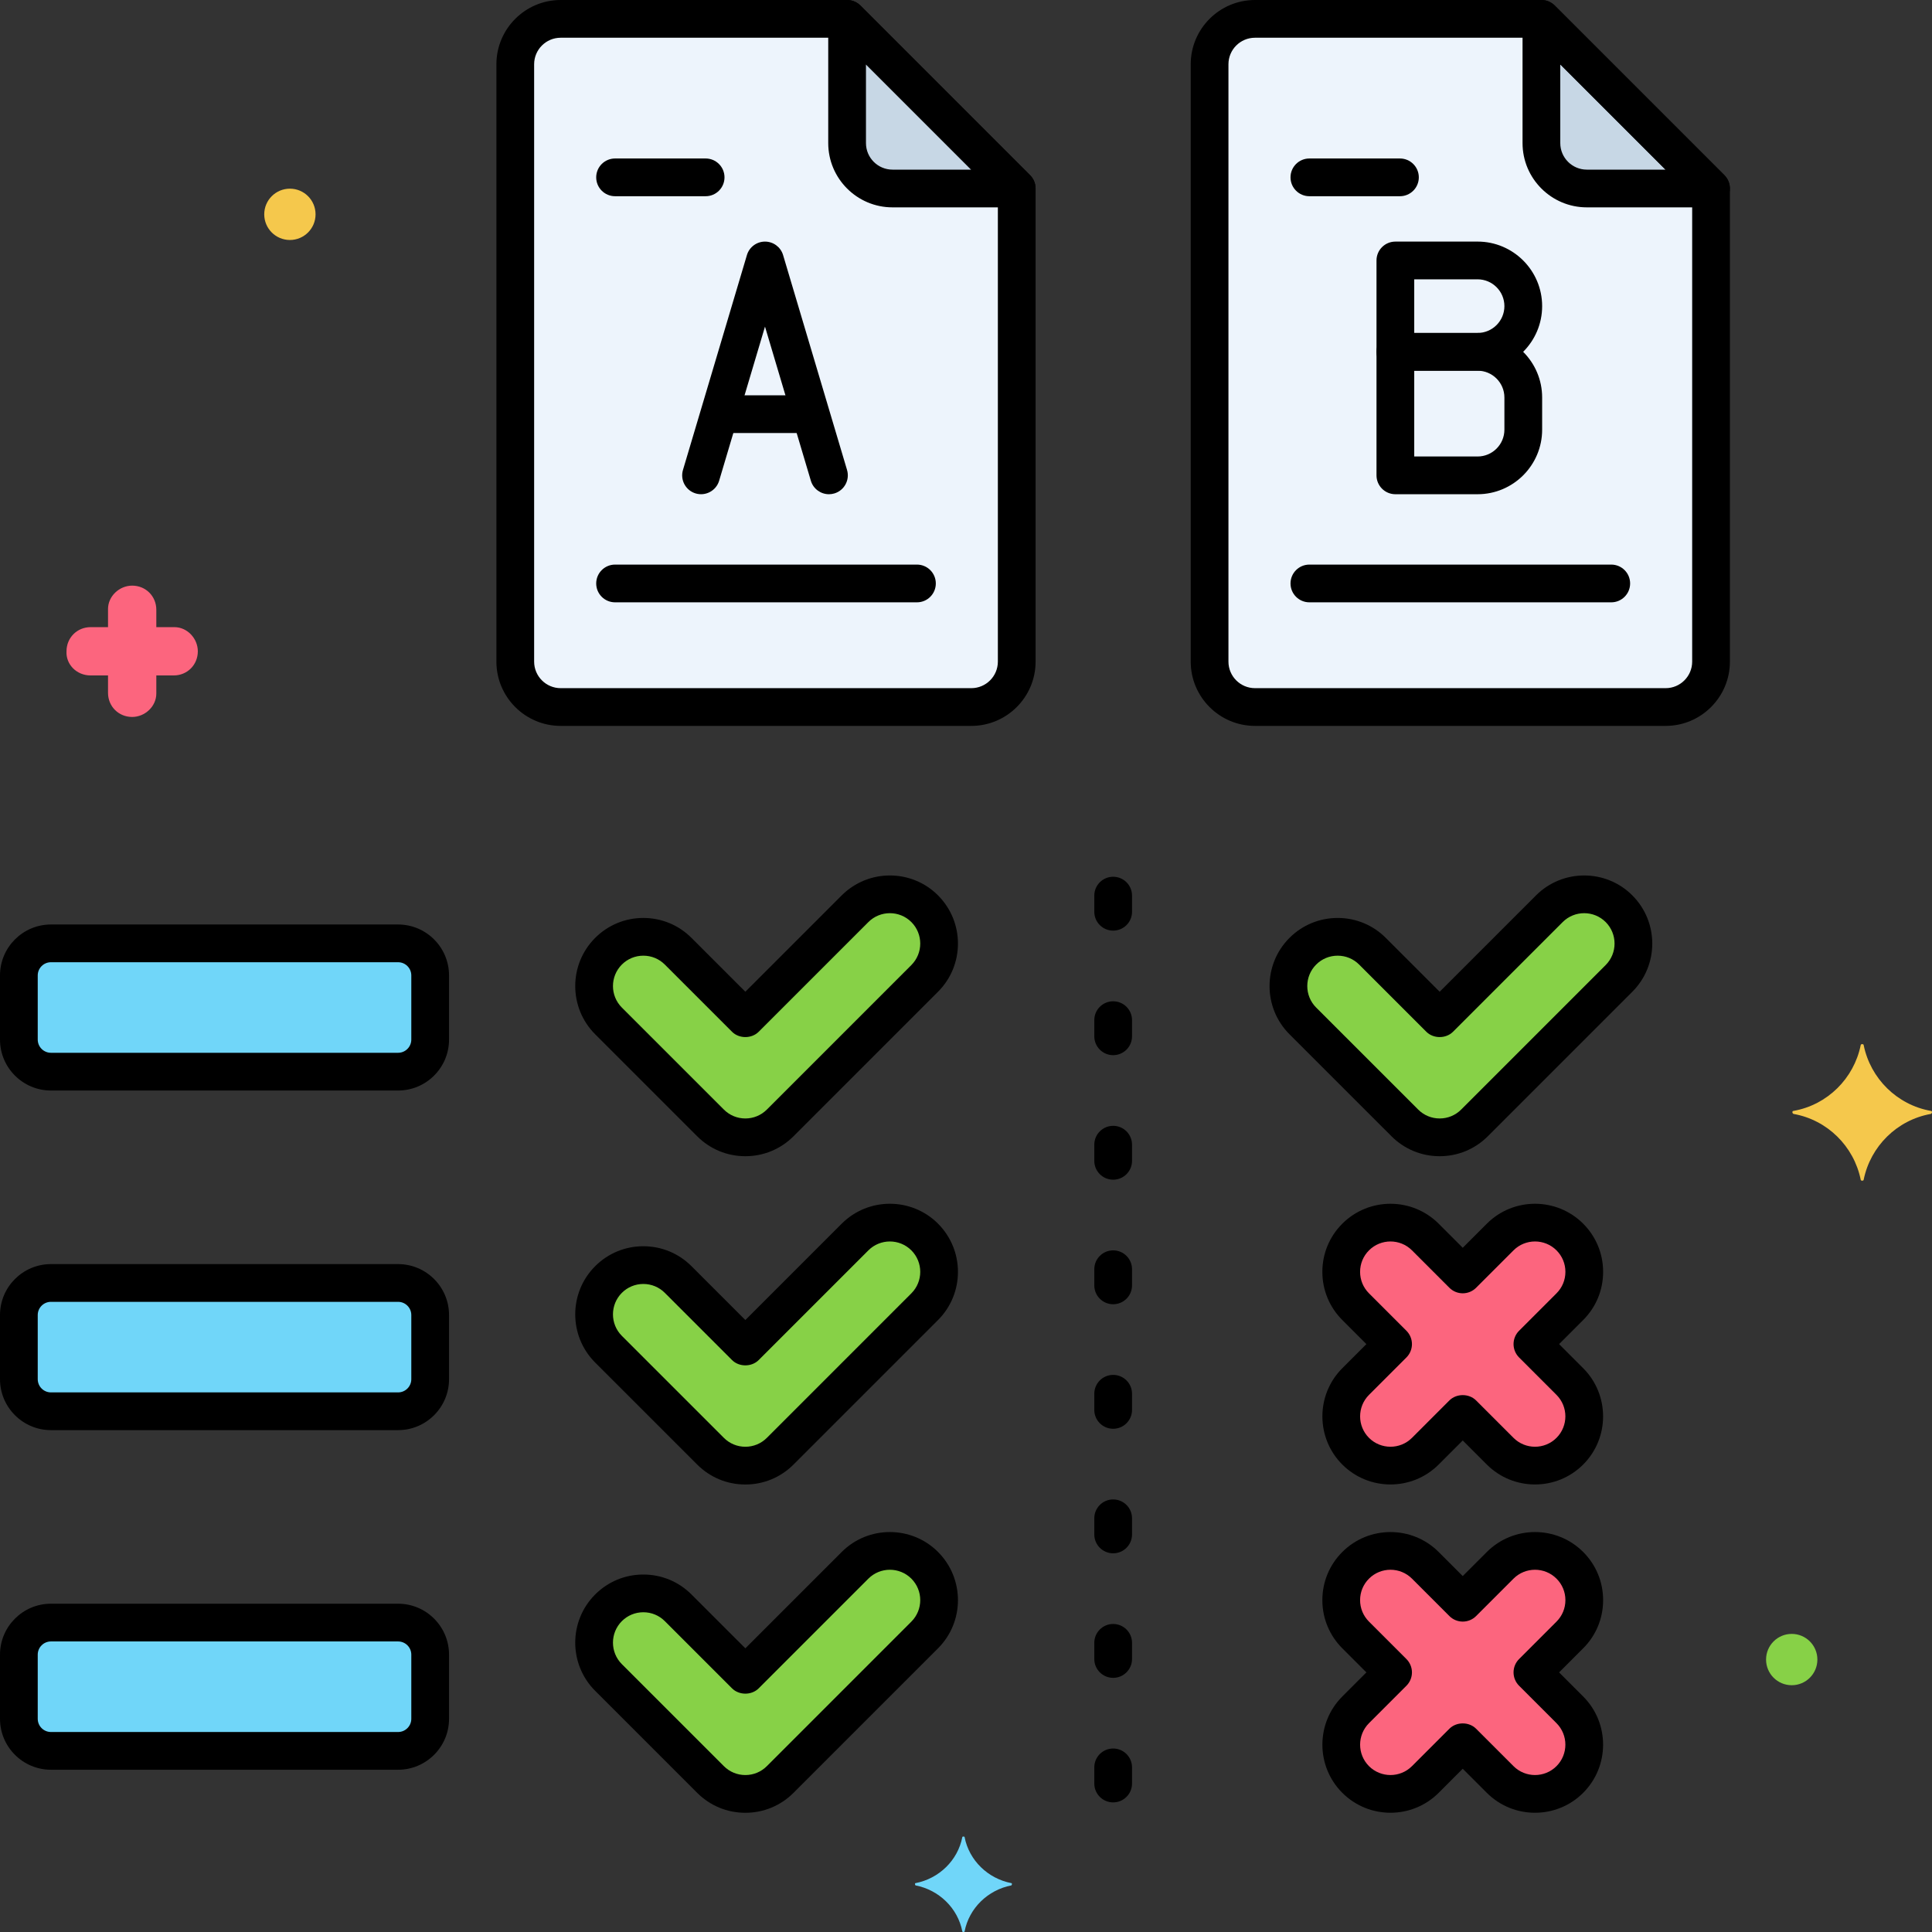 <?xml version="1.0" encoding="UTF-8"?>
<svg xmlns="http://www.w3.org/2000/svg" viewBox="0 0 256 256">
  <rect x="0" y="0" width="256" height="256" fill="#333333" stroke="none"/>
  <g id="Layer_1"></g>
  <g id="Layer_2"></g>
  <g id="Layer_3"></g>
  <g id="Layer_4"></g>
  <g id="Layer_5"></g>
  <g id="Layer_6"></g>
  <g id="Layer_7"></g>
  <g id="Layer_8"></g>
  <g id="Layer_9"></g>
  <g id="Layer_10"></g>
  <g id="Layer_11"></g>
  <g id="Layer_12"></g>
  <g id="Layer_13"></g>
  <g id="Layer_14"></g>
  <g id="Layer_15"></g>
  <g id="Layer_16"></g>
  <g id="Layer_17"></g>
  <g id="Layer_18"></g>
  <g id="Layer_19"></g>
  <g id="Layer_20"></g>
  <g id="Layer_21"></g>
  <g id="Layer_22"></g>
  <g id="Layer_23"></g>
  <g id="Layer_24"></g>
  <g id="Layer_25"></g>
  <g id="Layer_26"></g>
  <g id="Layer_27"></g>
  <g id="Layer_28"></g>
  <g id="Layer_29"></g>
  <g id="Layer_30"></g>
  <g id="Layer_31"></g>
  <g id="Layer_32"></g>
  <g id="Layer_33"></g>
  <g id="Layer_34"></g>
  <g id="Layer_35"></g>
  <g id="Layer_36"></g>
  <g id="Layer_37"></g>
  <g id="Layer_38"></g>
  <g id="Layer_39"></g>
  <g id="Layer_40">
    <g>
      <g>
        <g>
          <path d="m112.246 2.5h-37.953c-3.322 0-6.016 2.693-6.016 6.016v79.153c0 3.322 2.693 6.016 6.016 6.016h54.414c3.322 0 6.016-2.693 6.016-6.016v-62.693z" fill="#edf4fc"></path>
        </g>
      </g>
      <g>
        <g>
          <path d="m204.246 2.5h-37.953c-3.322 0-6.016 2.693-6.016 6.016v79.153c0 3.322 2.693 6.016 6.016 6.016h54.414c3.322 0 6.016-2.693 6.016-6.016v-62.693z" fill="#edf4fc"></path>
        </g>
      </g>
      <g>
        <g>
          <path d="m52.75 125h-46c-2.347 0-4.25 1.903-4.25 4.25v8.5c0 2.347 1.903 4.25 4.25 4.25h46c2.347 0 4.25-1.903 4.25-4.25v-8.5c0-2.347-1.903-4.25-4.25-4.25z" fill="#70d6f9"></path>
        </g>
      </g>
      <g>
        <g>
          <path d="m52.75 170h-46c-2.347 0-4.25 1.903-4.25 4.25v8.5c0 2.347 1.903 4.25 4.25 4.25h46c2.347 0 4.25-1.903 4.25-4.25v-8.5c0-2.347-1.903-4.25-4.25-4.25z" fill="#70d6f9"></path>
        </g>
      </g>
      <g>
        <g>
          <path d="m52.75 215h-46c-2.347 0-4.25 1.903-4.25 4.25v8.5c0 2.347 1.903 4.25 4.25 4.25h46c2.347 0 4.25-1.903 4.25-4.25v-8.5c0-2.347-1.903-4.25-4.25-4.25z" fill="#70d6f9"></path>
        </g>
      </g>
      <g>
        <g>
          <path d="m122.528 120.411c-2.548-2.549-6.682-2.549-9.23 0l-14.534 14.534-8.902-8.902c-2.549-2.549-6.682-2.549-9.23 0-2.549 2.549-2.549 6.681 0 9.23l13.517 13.517c1.274 1.274 2.945 1.912 4.615 1.912 1.671 0 3.341-.637 4.615-1.912l19.149-19.149c2.549-2.549 2.549-6.681 0-9.23z" fill="#87d147"></path>
        </g>
      </g>
      <g>
        <g>
          <path d="m122.528 163.911c-2.548-2.549-6.682-2.549-9.23 0l-14.534 14.534-8.902-8.902c-2.549-2.549-6.682-2.549-9.23 0-2.549 2.549-2.549 6.681 0 9.23l13.517 13.517c1.274 1.274 2.945 1.912 4.615 1.912 1.671 0 3.341-.637 4.615-1.912l19.149-19.149c2.549-2.549 2.549-6.681 0-9.23z" fill="#87d147"></path>
        </g>
      </g>
      <g>
        <g>
          <path d="m122.528 207.411c-2.548-2.549-6.682-2.549-9.23 0l-14.534 14.534-8.902-8.902c-2.549-2.549-6.682-2.549-9.23 0-2.549 2.549-2.549 6.681 0 9.23l13.517 13.517c1.274 1.274 2.945 1.912 4.615 1.912 1.671 0 3.341-.637 4.615-1.912l19.149-19.149c2.549-2.549 2.549-6.681 0-9.23z" fill="#87d147"></path>
        </g>
      </g>
      <g>
        <g>
          <path d="m214.528 120.411c-2.548-2.549-6.682-2.549-9.23 0l-14.534 14.534-8.902-8.902c-2.549-2.549-6.682-2.549-9.23 0-2.549 2.549-2.549 6.681 0 9.23l13.517 13.517c1.274 1.274 2.945 1.912 4.615 1.912 1.671 0 3.341-.637 4.615-1.912l19.149-19.149c2.549-2.549 2.549-6.681 0-9.23z" fill="#87d147"></path>
        </g>
      </g>
      <g>
        <g>
          <path d="m203.051 178.102c1.277-1.277 2.868-2.868 4.96-4.96 2.548-2.548 2.548-6.682 0-9.23-2.549-2.549-6.681-2.549-9.23 0l-4.96 4.96-4.96-4.96c-2.549-2.549-6.682-2.549-9.23 0-2.548 2.548-2.548 6.682 0 9.23 2.092 2.092 3.682 3.682 4.96 4.96l-4.96 4.96c-2.548 2.549-2.549 6.681 0 9.23 2.549 2.548 6.682 2.549 9.23 0 2.102-2.102 3.689-3.689 4.96-4.96 1.27 1.27 2.857 2.857 4.96 4.96 2.549 2.549 6.682 2.548 9.23 0 2.549-2.549 2.548-6.682 0-9.23z" fill="#fc657e"></path>
        </g>
      </g>
      <g>
        <g>
          <path d="m203.051 221.602c1.277-1.277 2.868-2.868 4.96-4.96 2.548-2.548 2.548-6.682 0-9.23-2.549-2.549-6.681-2.549-9.23 0l-4.96 4.96-4.96-4.96c-2.549-2.549-6.682-2.549-9.23 0-2.548 2.548-2.548 6.682 0 9.23 2.092 2.092 3.682 3.682 4.96 4.96l-4.96 4.96c-2.548 2.549-2.549 6.681 0 9.23 2.549 2.548 6.682 2.549 9.23 0 2.102-2.102 3.689-3.689 4.96-4.96 1.27 1.27 2.857 2.857 4.96 4.96 2.549 2.549 6.682 2.548 9.23 0 2.549-2.549 2.548-6.682 0-9.23z" fill="#fc657e"></path>
        </g>
      </g>
      <g>
        <g>
          <path d="m112.246 2.5v16.461c0 3.322 2.693 6.016 6.016 6.016h16.461z" fill="#c7d7e5"></path>
        </g>
      </g>
      <g>
        <g>
          <path d="m204.246 2.5v16.461c0 3.322 2.693 6.016 6.016 6.016h16.461z" fill="#c7d7e5"></path>
        </g>
      </g>
      <g>
        <g>
          <path d="m134.013 249.525c-3.1-.6-5.6-3-6.2-6.1 0-.1-.3-.1-.3 0-.6 3.1-3.1 5.5-6.2 6.1-.1 0-.1.2 0 .3 3.1.6 5.6 3 6.2 6.1 0 .1.3.1.3 0 .6-3.1 3.1-5.5 6.2-6.1.1-.1.1-.3 0-.3z" fill="#70d6f9"></path>
        </g>
      </g>
      <g>
        <g>
          <path d="m23.113 83.1h-2.4v-2.3c0-1.8-1.4-3.2-3.2-3.2-1.7 0-3.2 1.4-3.2 3.1v2.4h-2.3c-1.8 0-3.2 1.4-3.2 3.2-.1 1.7 1.3 3.2 3.2 3.2h2.3v2.3c0 1.8 1.4 3.2 3.2 3.2 1.7 0 3.2-1.4 3.2-3.1v-2.4h2.3c1.8 0 3.2-1.4 3.2-3.2 0-1.7-1.4-3.2-3.1-3.2z" fill="#fc657e"></path>
        </g>
      </g>
      <g>
        <g>
          <circle cx="237.413" cy="219.9" fill="#87d147" r="3.4"></circle>
        </g>
      </g>
      <g>
        <g>
          <circle cx="38.413" cy="28.4" fill="#f5c84c" r="3.4"></circle>
        </g>
      </g>
      <g>
        <g>
          <path d="m255.85 147.2c-4.5-.8-8-4.3-8.9-8.7 0-.2-.4-.2-.4 0-.9 4.4-4.4 7.9-8.9 8.7-.2 0-.2.3 0 .4 4.5.8 8 4.3 8.9 8.7 0 .2.4.2.4 0 .9-4.4 4.4-7.9 8.9-8.7.2-.1.2-.4 0-.4z" fill="#f5c84c"></path>
        </g>
      </g>
      <g>
        <g>
          <g>
            <path d="m136.49 23.209-22.477-22.477c-.469-.469-1.105-.732-1.768-.732h-37.953c-4.695 0-8.516 3.82-8.516 8.516v79.153c0 4.695 3.82 8.516 8.516 8.516h54.414c4.695 0 8.516-3.82 8.516-8.516v-62.692c0-.663-.264-1.299-.733-1.768zm-4.268 64.46c0 1.938-1.577 3.516-3.516 3.516h-54.414c-1.938 0-3.516-1.577-3.516-3.516v-79.153c-0-1.939 1.577-3.516 3.516-3.516h36.918l21.012 21.012z"></path>
          </g>
        </g>
      </g>
      <g>
        <g>
          <path d="m93.5 21h-12c-1.381 0-2.5 1.119-2.5 2.5s1.119 2.5 2.5 2.5h12c1.381 0 2.5-1.119 2.5-2.5s-1.119-2.5-2.5-2.5z"></path>
        </g>
      </g>
      <g>
        <g>
          <path d="m121.5 74.811h-40c-1.381 0-2.5 1.119-2.5 2.5s1.119 2.5 2.5 2.5h40c1.381 0 2.5-1.119 2.5-2.5s-1.119-2.5-2.5-2.5z"></path>
        </g>
      </g>
      <g>
        <g>
          <g>
            <g>
              <path d="m195.789 32.013h-10.895c-1.381 0-2.5 1.119-2.5 2.5v12.105c0 1.381 1.119 2.5 2.5 2.5h10.895c4.716 0 8.553-3.837 8.553-8.553s-3.837-8.553-8.553-8.553zm0 12.105h-8.395v-7.106h8.395c1.959 0 3.553 1.594 3.553 3.553s-1.594 3.553-3.553 3.553z"></path>
            </g>
          </g>
        </g>
        <g>
          <g>
            <g>
              <path d="m195.789 44.119h-10.895c-1.381 0-2.5 1.119-2.5 2.5v16.368c0 1.381 1.119 2.5 2.5 2.5h10.895c4.716 0 8.553-3.837 8.553-8.553v-4.263c0-4.716-3.837-8.552-8.553-8.552zm3.553 12.815c0 1.959-1.594 3.553-3.553 3.553h-8.395v-11.368h8.395c1.959 0 3.553 1.594 3.553 3.552z"></path>
            </g>
          </g>
        </g>
      </g>
      <g>
        <g>
          <g>
            <path d="m112.238 62.274-8.474-28.474c-.315-1.06-1.29-1.787-2.397-1.787s-2.081.727-2.397 1.787l-8.474 28.474c-.394 1.323.36 2.715 1.684 3.109 1.318.392 2.715-.36 3.109-1.683l6.077-20.422 6.077 20.422c.323 1.085 1.318 1.788 2.396 1.788.236 0 .477-.034.714-.104 1.323-.394 2.077-1.786 1.684-3.109z"></path>
          </g>
        </g>
        <g>
          <g>
            <path d="m106.211 52.381h-9.685c-1.381 0-2.5 1.119-2.5 2.5s1.119 2.5 2.5 2.5h9.685c1.381 0 2.5-1.119 2.5-2.5s-1.119-2.5-2.5-2.5z"></path>
          </g>
        </g>
      </g>
      <g>
        <g>
          <g>
            <path d="m228.49 23.209-22.477-22.477c-.469-.469-1.105-.732-1.768-.732h-37.953c-4.695 0-8.516 3.82-8.516 8.516v79.153c0 4.695 3.82 8.516 8.516 8.516h54.414c4.695 0 8.516-3.82 8.516-8.516v-62.692c0-.663-.264-1.299-.733-1.768zm-4.268 64.46c0 1.938-1.577 3.516-3.516 3.516h-54.414c-1.938 0-3.516-1.577-3.516-3.516v-79.153c0-1.939 1.577-3.516 3.516-3.516h36.918l21.012 21.012z"></path>
          </g>
        </g>
      </g>
      <g>
        <g>
          <path d="m185.5 21h-12c-1.381 0-2.5 1.119-2.5 2.5s1.119 2.5 2.5 2.5h12c1.381 0 2.5-1.119 2.5-2.5s-1.119-2.5-2.5-2.5z"></path>
        </g>
      </g>
      <g>
        <g>
          <path d="m213.5 74.811h-40c-1.381 0-2.5 1.119-2.5 2.5s1.119 2.5 2.5 2.5h40c1.381 0 2.5-1.119 2.5-2.5s-1.119-2.5-2.5-2.5z"></path>
        </g>
      </g>
      <g>
        <g>
          <g>
            <path d="m52.75 122.5h-46c-3.722 0-6.75 3.028-6.75 6.75v8.5c0 3.722 3.028 6.75 6.75 6.75h46c3.722 0 6.75-3.028 6.75-6.75v-8.5c0-3.722-3.028-6.75-6.75-6.75zm1.75 15.25c0 .965-.785 1.75-1.75 1.75h-46c-.965 0-1.75-.785-1.75-1.75v-8.5c0-.965.785-1.75 1.75-1.75h46c.965 0 1.75.785 1.75 1.75z"></path>
          </g>
        </g>
      </g>
      <g>
        <g>
          <g>
            <path d="m52.75 167.5h-46c-3.722 0-6.75 3.028-6.75 6.75v8.5c0 3.722 3.028 6.75 6.75 6.75h46c3.722 0 6.75-3.028 6.75-6.75v-8.5c0-3.722-3.028-6.75-6.75-6.75zm1.75 15.25c0 .965-.785 1.75-1.75 1.75h-46c-.965 0-1.75-.785-1.75-1.75v-8.5c0-.965.785-1.75 1.75-1.75h46c.965 0 1.75.785 1.75 1.75z"></path>
          </g>
        </g>
      </g>
      <g>
        <g>
          <g>
            <path d="m52.75 212.5h-46c-3.722 0-6.75 3.028-6.75 6.75v8.5c0 3.722 3.028 6.75 6.75 6.75h46c3.722 0 6.75-3.028 6.75-6.75v-8.5c0-3.722-3.028-6.75-6.75-6.75zm1.75 15.25c0 .965-.785 1.75-1.75 1.75h-46c-.965 0-1.75-.785-1.75-1.75v-8.5c0-.965.785-1.75 1.75-1.75h46c.965 0 1.75.785 1.75 1.75z"></path>
          </g>
        </g>
      </g>
      <g>
        <g>
          <path d="m147.5 116.174c-1.381 0-2.5 1.119-2.5 2.5v2.139c0 1.381 1.119 2.5 2.5 2.5s2.5-1.119 2.5-2.5v-2.139c0-1.381-1.119-2.5-2.5-2.5z"></path>
        </g>
      </g>
      <g>
        <g>
          <path d="m147.5 132.676c-1.381 0-2.5 1.119-2.5 2.5v2.139c0 1.381 1.119 2.5 2.5 2.5s2.5-1.119 2.5-2.5v-2.139c0-1.381-1.119-2.5-2.5-2.5z"></path>
        </g>
      </g>
      <g>
        <g>
          <path d="m147.5 149.178c-1.381 0-2.5 1.119-2.5 2.5v2.139c0 1.381 1.119 2.5 2.5 2.5s2.5-1.119 2.5-2.5v-2.139c0-1.381-1.119-2.5-2.5-2.5z"></path>
        </g>
      </g>
      <g>
        <g>
          <path d="m147.5 165.68c-1.381 0-2.5 1.119-2.5 2.5v2.139c0 1.381 1.119 2.5 2.5 2.5s2.5-1.119 2.5-2.5v-2.139c0-1.381-1.119-2.5-2.5-2.5z"></path>
        </g>
      </g>
      <g>
        <g>
          <path d="m147.5 182.181c-1.381 0-2.5 1.119-2.5 2.5v2.139c0 1.381 1.119 2.5 2.5 2.5s2.5-1.119 2.5-2.5v-2.139c0-1.381-1.119-2.5-2.5-2.5z"></path>
        </g>
      </g>
      <g>
        <g>
          <path d="m147.5 198.683c-1.381 0-2.5 1.119-2.5 2.5v2.139c0 1.381 1.119 2.5 2.5 2.5s2.5-1.119 2.5-2.5v-2.139c0-1.381-1.119-2.5-2.5-2.5z"></path>
        </g>
      </g>
      <g>
        <g>
          <path d="m147.5 215.185c-1.381 0-2.5 1.119-2.5 2.5v2.139c0 1.381 1.119 2.5 2.5 2.5s2.5-1.119 2.5-2.5v-2.139c0-1.381-1.119-2.5-2.5-2.5z"></path>
        </g>
      </g>
      <g>
        <g>
          <path d="m147.5 231.687c-1.381 0-2.5 1.119-2.5 2.5v2.139c0 1.381 1.119 2.5 2.5 2.5s2.5-1.119 2.5-2.5v-2.139c0-1.381-1.119-2.5-2.5-2.5z"></path>
        </g>
      </g>
      <g>
        <g>
          <g>
            <g>
              <path d="m124.296 118.643c-3.519-3.519-9.246-3.519-12.766.001l-12.767 12.767-7.135-7.134c-1.704-1.705-3.971-2.644-6.383-2.644-2.411 0-4.678.939-6.383 2.644-3.519 3.52-3.519 9.247 0 12.766l13.518 13.517c1.705 1.705 3.972 2.644 6.383 2.644s4.678-.939 6.383-2.644l19.149-19.149c3.519-3.519 3.519-9.246 0-12.766zm-3.535 9.231-19.149 19.149c-.761.76-1.772 1.179-2.848 1.179s-2.087-.419-2.848-1.179l-13.518-13.517c-1.569-1.57-1.569-4.125 0-5.695.761-.761 1.772-1.179 2.848-1.179 1.076 0 2.087.418 2.848 1.179l8.902 8.902c.938.939 2.598.939 3.535 0l14.534-14.534c1.57-1.57 4.125-1.57 5.695-.001 1.569 1.57 1.569 4.125 0 5.695z"></path>
            </g>
          </g>
        </g>
      </g>
      <g>
        <g>
          <g>
            <g>
              <path d="m124.296 162.143c-3.519-3.519-9.246-3.519-12.766.001l-12.767 12.767-7.135-7.134c-1.704-1.705-3.971-2.644-6.383-2.644-2.411 0-4.678.939-6.383 2.644-3.519 3.52-3.519 9.247 0 12.766l13.518 13.517c1.705 1.705 3.972 2.644 6.383 2.644s4.678-.939 6.383-2.644l19.149-19.149c3.519-3.519 3.519-9.246 0-12.766zm-3.535 9.231-19.149 19.149c-.761.76-1.772 1.179-2.848 1.179s-2.087-.419-2.848-1.179l-13.518-13.517c-1.569-1.57-1.569-4.125 0-5.695.761-.761 1.772-1.179 2.848-1.179 1.076 0 2.087.418 2.848 1.179l8.902 8.902c.938.939 2.598.939 3.535 0l14.534-14.534c1.57-1.57 4.125-1.57 5.695-.001 1.569 1.57 1.569 4.125 0 5.695z"></path>
            </g>
          </g>
        </g>
      </g>
      <g>
        <g>
          <g>
            <g>
              <path d="m124.296 205.643c-3.519-3.519-9.246-3.519-12.766.001l-12.767 12.767-7.135-7.134c-1.704-1.705-3.971-2.644-6.383-2.644-2.411 0-4.678.939-6.383 2.644-3.519 3.52-3.519 9.247 0 12.766l13.518 13.517c1.705 1.705 3.972 2.644 6.383 2.644s4.678-.939 6.383-2.644l19.149-19.149c3.519-3.519 3.519-9.246 0-12.766zm-3.535 9.231-19.149 19.149c-.761.76-1.772 1.179-2.848 1.179s-2.087-.419-2.848-1.179l-13.518-13.517c-1.569-1.57-1.569-4.125 0-5.695.761-.761 1.772-1.179 2.848-1.179 1.076 0 2.087.418 2.848 1.179l8.902 8.902c.938.939 2.598.939 3.535 0l14.534-14.534c1.57-1.57 4.125-1.57 5.695-.001 1.569 1.57 1.569 4.125 0 5.695z"></path>
            </g>
          </g>
        </g>
      </g>
      <g>
        <g>
          <g>
            <g>
              <path d="m216.296 118.643c-3.519-3.519-9.246-3.519-12.766.001l-12.767 12.767-7.135-7.134c-1.704-1.705-3.971-2.644-6.383-2.644-2.411 0-4.678.939-6.383 2.644-3.519 3.52-3.519 9.247 0 12.766l13.518 13.517c1.705 1.705 3.972 2.644 6.383 2.644s4.678-.939 6.383-2.644l19.149-19.149c3.519-3.519 3.519-9.246 0-12.766zm-3.535 9.231-19.149 19.149c-.761.76-1.772 1.179-2.848 1.179s-2.087-.419-2.848-1.179l-13.518-13.517c-1.569-1.57-1.569-4.125 0-5.695.761-.761 1.772-1.179 2.848-1.179 1.076 0 2.087.418 2.848 1.179l8.902 8.902c.938.939 2.598.939 3.535 0l14.534-14.534c1.57-1.57 4.125-1.57 5.695-.001 1.569 1.57 1.569 4.125 0 5.695z"></path>
            </g>
          </g>
        </g>
      </g>
      <g>
        <g>
          <g>
            <path d="m206.587 178.102 3.191-3.191c1.705-1.705 2.644-3.972 2.644-6.383s-.94-4.679-2.644-6.383c-3.519-3.519-9.246-3.519-12.766.001l-3.192 3.192-3.191-3.192c-3.519-3.519-9.245-3.519-12.766-.001-1.705 1.705-2.644 3.972-2.644 6.383s.94 4.679 2.644 6.383l3.191 3.191-3.192 3.192c-3.518 3.52-3.518 9.247.001 12.766 1.76 1.759 4.071 2.639 6.383 2.639 2.312-.001 4.623-.88 6.383-2.639l3.191-3.192 3.192 3.192c3.519 3.519 9.246 3.519 12.766-.001 3.519-3.519 3.519-9.246 0-12.766zm-.344 12.422c-1.57 1.57-4.125 1.57-5.695 0l-4.96-4.96c-.939-.939-2.6-.936-3.536.001l-4.958 4.959c-1.57 1.57-4.125 1.57-5.695.001-1.569-1.57-1.569-4.125 0-5.695l4.96-4.96c.469-.469.732-1.105.732-1.768s-.264-1.299-.732-1.768l-4.96-4.96c-.761-.76-1.18-1.772-1.18-2.847s.419-2.087 1.18-2.847c.785-.785 1.816-1.178 2.848-1.178s2.062.393 2.848 1.177l4.959 4.96c.469.469 1.105.732 1.768.732s1.299-.263 1.768-.732l4.96-4.96c1.57-1.569 4.125-1.57 5.695.001.761.76 1.18 1.772 1.18 2.847s-.419 2.087-1.18 2.847l-4.96 4.96c-.469.469-.732 1.105-.732 1.768s.264 1.299.732 1.768l4.959 4.959c1.57 1.57 1.57 4.125.001 5.695z"></path>
          </g>
        </g>
      </g>
      <g>
        <g>
          <g>
            <path d="m206.587 221.602 3.191-3.191c1.705-1.705 2.644-3.972 2.644-6.383s-.94-4.679-2.644-6.383c-3.519-3.519-9.246-3.519-12.766.001l-3.192 3.192-3.191-3.192c-3.519-3.519-9.245-3.519-12.766-.001-1.705 1.705-2.644 3.972-2.644 6.383s.94 4.679 2.644 6.383l3.191 3.191-3.192 3.192c-3.518 3.52-3.518 9.247.001 12.766 1.76 1.759 4.071 2.639 6.383 2.639 2.312-.001 4.623-.88 6.383-2.639l3.191-3.192 3.192 3.192c3.519 3.519 9.246 3.519 12.766-.001 3.519-3.519 3.519-9.246 0-12.766zm-.344 12.422c-1.57 1.57-4.125 1.57-5.695 0l-4.96-4.96c-.939-.939-2.6-.937-3.536.001l-4.958 4.959c-1.57 1.57-4.125 1.57-5.695.001-1.569-1.57-1.569-4.125 0-5.695l4.96-4.96c.469-.469.732-1.105.732-1.768s-.264-1.299-.732-1.768l-4.96-4.96c-.761-.76-1.18-1.772-1.18-2.847s.419-2.087 1.18-2.847c.785-.785 1.816-1.178 2.848-1.178s2.062.393 2.848 1.177l4.959 4.96c.469.469 1.105.732 1.768.732s1.299-.263 1.768-.732l4.96-4.96c1.57-1.569 4.125-1.57 5.695.001.761.76 1.18 1.772 1.18 2.847s-.419 2.087-1.18 2.847l-4.96 4.96c-.469.469-.732 1.105-.732 1.768s.264 1.299.732 1.768l4.959 4.959c1.57 1.57 1.57 4.125.001 5.695z"></path>
          </g>
        </g>
      </g>
      <g>
        <g>
          <g>
            <path d="m136.49 23.209-22.477-22.477c-.714-.714-1.787-.931-2.725-.542-.934.387-1.543 1.298-1.543 2.31v16.46c0 4.696 3.82 8.516 8.516 8.516h16.461c1.011 0 1.923-.609 2.31-1.544.387-.934.173-2.009-.542-2.724zm-18.229-.732c-1.938 0-3.516-1.577-3.516-3.516v-10.425l13.941 13.941h-10.426z"></path>
          </g>
        </g>
      </g>
      <g>
        <g>
          <g>
            <path d="m228.49 23.209-22.477-22.477c-.714-.714-1.787-.931-2.725-.542-.934.387-1.543 1.298-1.543 2.31v16.46c0 4.696 3.82 8.516 8.516 8.516h16.461c1.011 0 1.923-.609 2.31-1.544.387-.934.173-2.009-.542-2.724zm-18.229-.732c-1.938 0-3.516-1.577-3.516-3.516v-10.425l13.941 13.941h-10.426z"></path>
          </g>
        </g>
      </g>
    </g>
  </g>
  <g id="Layer_41"></g>
  <g id="Layer_42"></g>
  <g id="Layer_43"></g>
  <g id="Layer_44"></g>
  <g id="Layer_45"></g>
  <g id="Layer_46"></g>
  <g id="Layer_47"></g>
  <g id="Layer_48"></g>
  <g id="Layer_49"></g>
  <g id="Layer_50"></g>
  <g id="Layer_51"></g>
  <g id="Layer_52"></g>
  <g id="Layer_53"></g>
  <g id="Layer_54"></g>
  <g id="Layer_55"></g>
  <g id="Layer_56"></g>
  <g id="Layer_57"></g>
  <g id="Layer_58"></g>
  <g id="Layer_59"></g>
  <g id="Layer_60"></g>
  <g id="Layer_61"></g>
  <g id="Layer_62"></g>
  <g id="Layer_63"></g>
  <g id="Layer_64"></g>
  <g id="Layer_65"></g>
  <g id="Layer_66"></g>
  <g id="Layer_67"></g>
  <g id="Layer_68"></g>
  <g id="Layer_69"></g>
  <g id="Layer_70"></g>
</svg>
